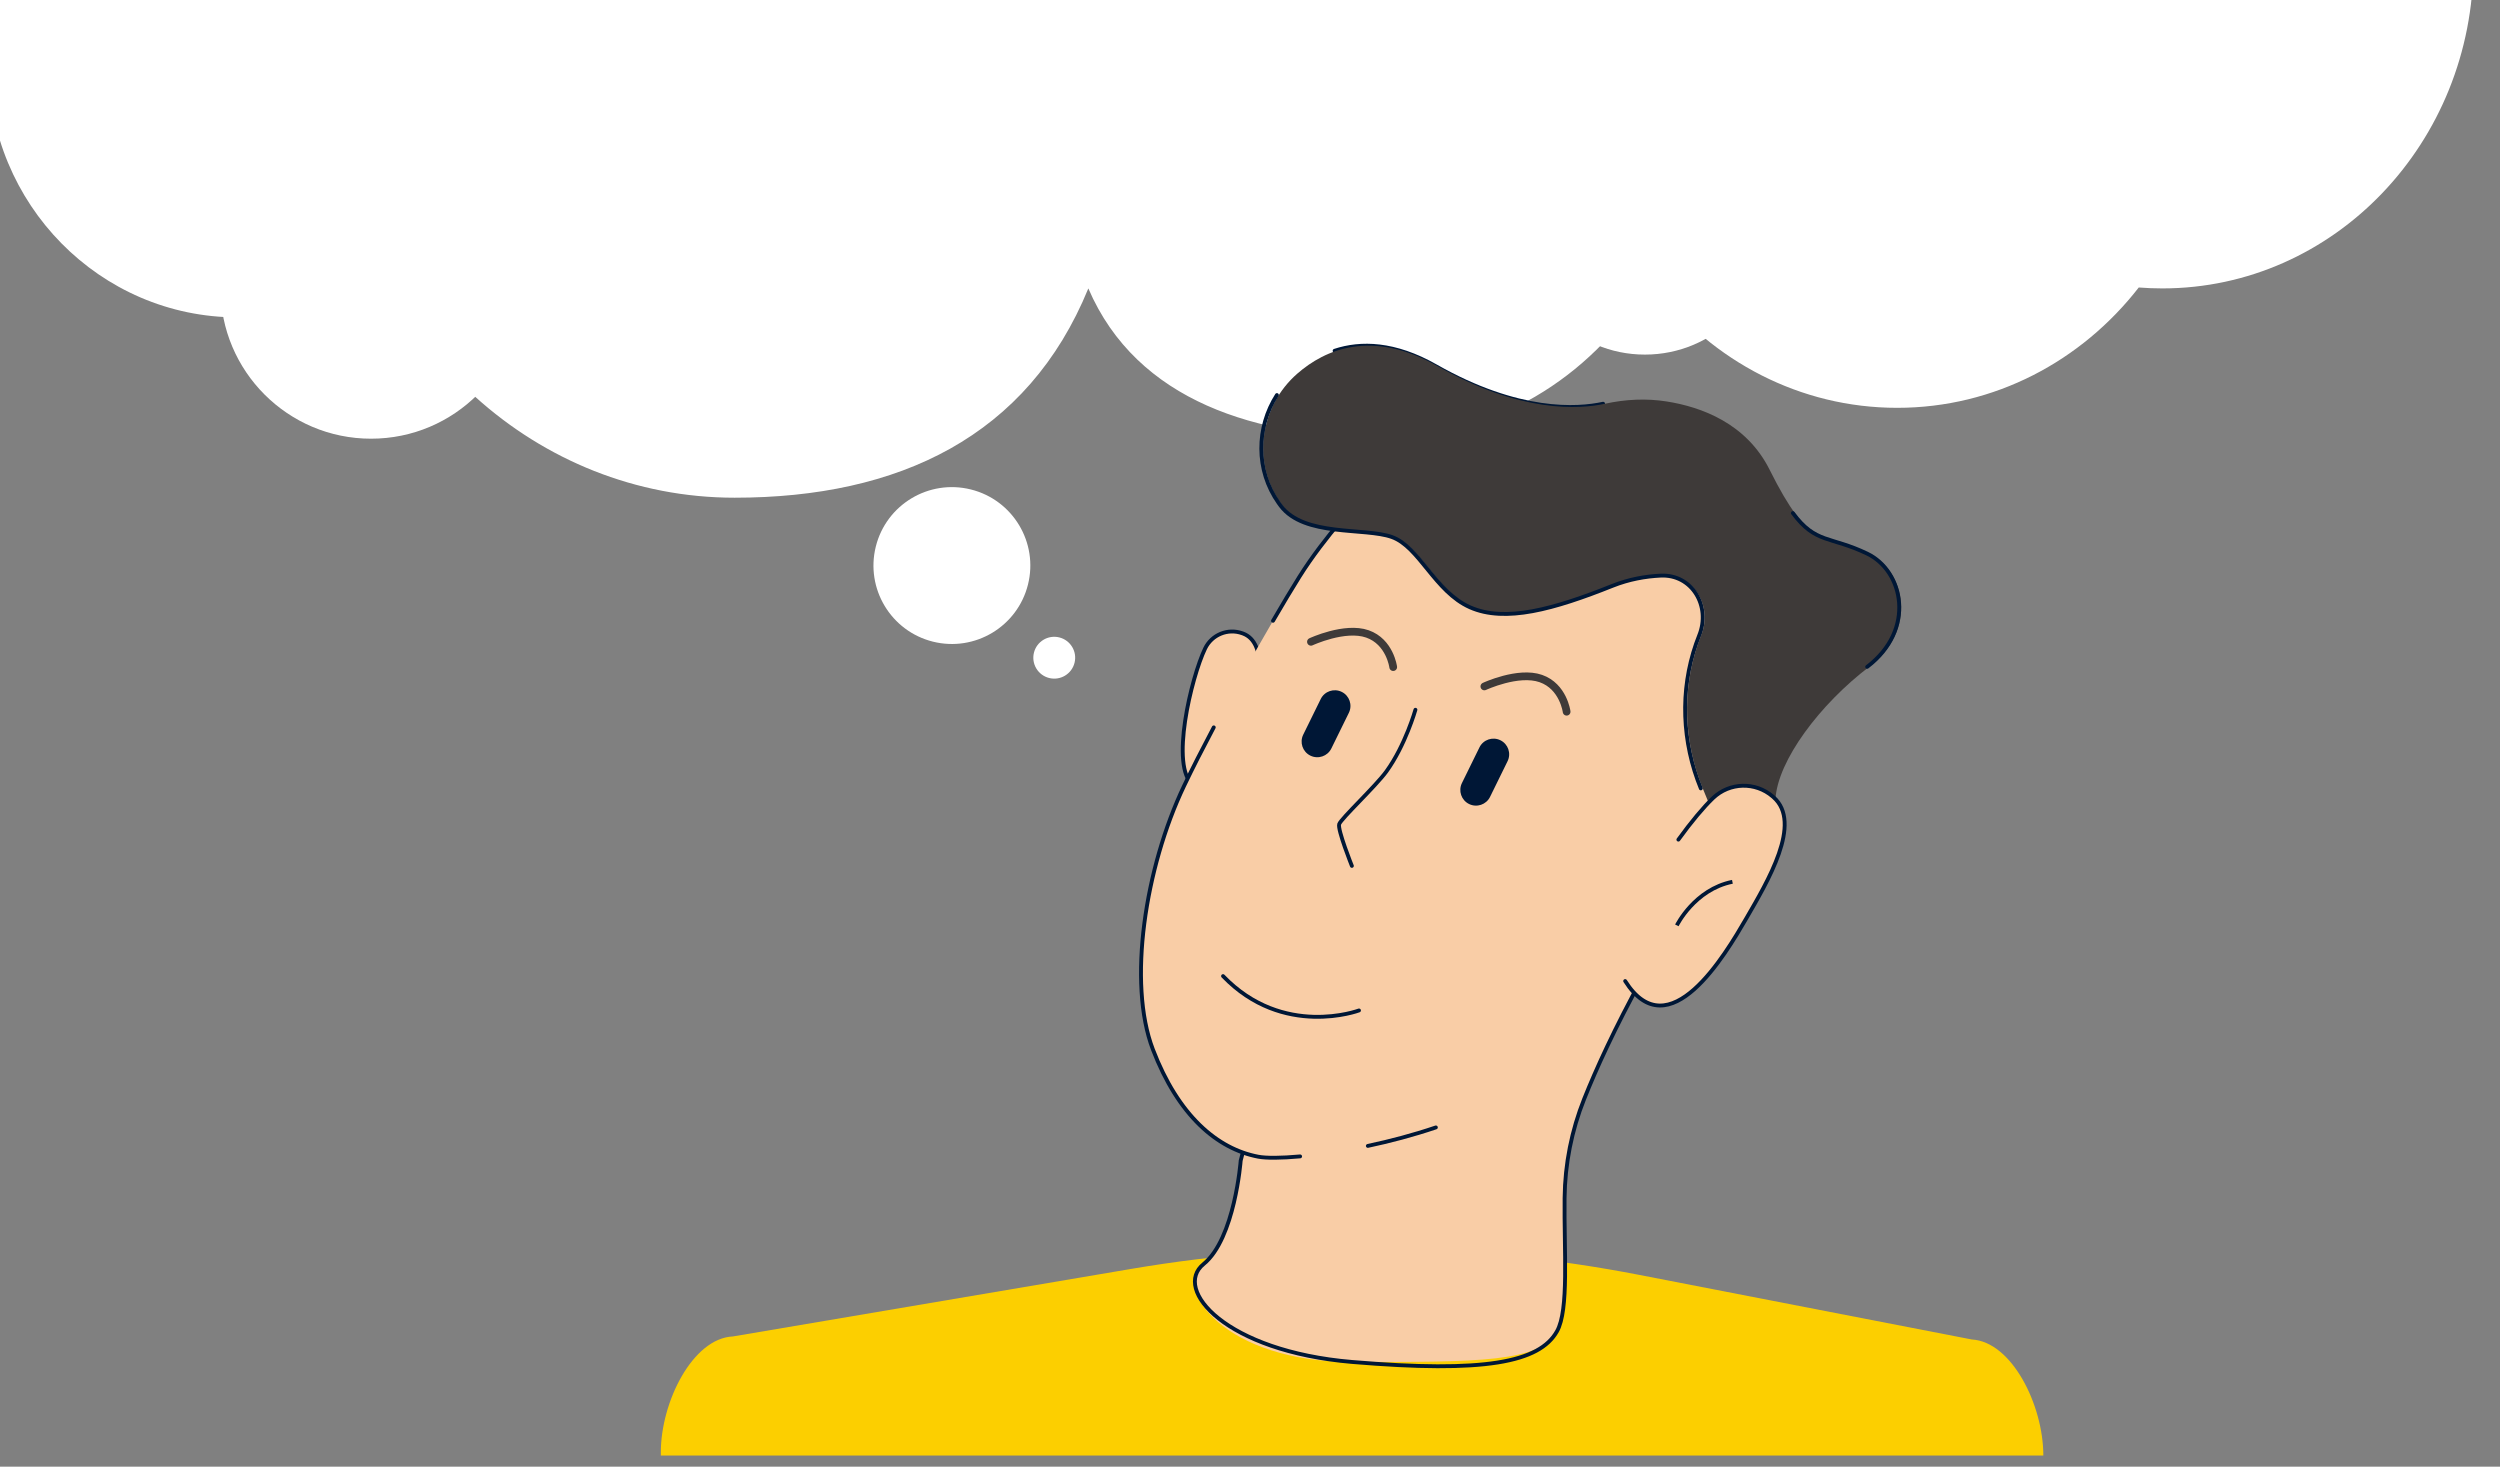 <?xml version="1.0" encoding="utf-8"?>
<!-- Generator: Adobe Illustrator 26.3.1, SVG Export Plug-In . SVG Version: 6.00 Build 0)  -->
<svg version="1.1" id="レイヤー_1" xmlns="http://www.w3.org/2000/svg" xmlns:xlink="http://www.w3.org/1999/xlink" x="0px"
	 y="0px" width="750px" height="440px" viewBox="0 0 750 440" style="enable-background:new 0 0 750 440;" xml:space="preserve">
<rect x="0" y="0" width="750" height="440" fill="#808080" stroke="none"/>
<style type="text/css">
	.st0{fill:#FFFFFF;}
	.st1{fill:none;stroke:#001736;stroke-width:1.161;stroke-linecap:round;stroke-miterlimit:10;}
	.st2{fill:#FCCF00;}
	.st3{fill:#F9CDA6;}
	.st4{fill:none;stroke:#001736;stroke-width:1.161;stroke-miterlimit:10;}
	.st5{opacity:0.3;}
	.st6{fill:none;}
	.st7{fill:#3E3A39;}
	.st8{opacity:0.4;}
	.st9{fill:none;stroke:#3E3A39;stroke-width:2.32;stroke-linecap:round;stroke-miterlimit:10;}
	.st10{fill:#001736;}
	.st11{fill:none;stroke:#001736;stroke-width:1.161;stroke-linecap:round;stroke-linejoin:round;stroke-miterlimit:10;}
</style>
<g id="グループ_16023" transform="translate(500.772 -202.172)">
	<path id="パス_34787" class="st0" d="M-429.525,297.383c25.855-0.055,49.827-13.532,63.311-35.593
		c7.466-12.098,11.406-26.04,11.376-40.256c0-41.891-33.44-75.849-74.689-75.849s-74.687,33.958-74.687,75.849
		S-470.774,297.383-429.525,297.383"/>
	<path id="パス_34788" class="st0" d="M-167.119,188.216c-14.3-45.844-53.329-79.994-100.61-85.215
		c3.606-9.462,5.766-19.413,6.409-29.518c5.136,0.902,10.341,1.356,15.556,1.357c42.046,0,77.593-29.08,89.273-69.058
		c30.704,17.47,68.791,15.349,97.365-5.423c14.039,35.342,47.355,60.2,86.226,60.2c16.46,0.005,32.604-4.514,46.669-13.064
		c2.48,1.501,5.031,2.882,7.652,4.144c-8.587,15.181-13.078,32.335-13.033,49.776c-0.008,9.451,1.3,18.856,3.887,27.946
		c-1.29-0.055-2.585-0.091-3.887-0.091c-1.926,0-3.836,0.068-5.733,0.188c-17.115-21.973-43.187-36.011-72.4-36.011
		c-32.951,0-61.911,17.86-78.521,44.829c-33.9,0.978-63.283,20.867-78.857,49.943 M253.377,82.919
		c14.117-17.779,21.761-39.834,21.675-62.536c0-44.747-28.782-82.461-68.039-94c-13.831-35.814-47.377-61.087-86.573-61.087
		c-16.46-0.005-32.604,4.515-46.669,13.064c-30.989-18.817-70.246-17.189-99.571,4.128c-14.039-35.342-47.355-60.2-86.226-60.2
		c-42.045,0-73.555-63.357-85.235-23.379c-13.219-7.506-25.147,13.481-41.244,13.481c-30.363,0-62.864-19.439-79.91,4.044
		c-61.868-10.779-126.311,7.915-126.311,7.915c-66.957,3.945-46.528,97.015-46.528,150.934c0,33.4,19.43,64.806,43.888,82.409
		c-0.067,0.75-0.125,1.502-0.175,2.256c-33.321,14.9-56.672,49.5-56.672,89.8c0,53.918,41.789,97.628,93.338,97.628
		c4.298-0.001,8.59-0.31,12.844-0.924c8.974,59.518,58.229,105.033,117.654,105.033c49.172,0,87.92-18.315,106.107-62.787
		c14.605,33.977,50.705,44.787,88.631,44.787c32.95,0,61.911-17.859,78.521-44.827c1.041-0.03,2.077-0.083,3.11-0.149
		c17.114,21.974,43.186,36.011,72.4,36.011c29.248,0,55.349-14.075,72.463-36.1c2.333,0.181,4.687,0.273,7.061,0.276
		c51.549,0,93.338-43.71,93.338-97.628c0.012-10.555-1.62-21.048-4.839-31.1c12.202-17.084,18.727-37.57,18.653-58.563
		c0.001-6.202-0.562-12.392-1.68-18.492"/>
	<path id="パス_34789" class="st0" d="M-389.446,333.78c24.953,0,45.182-20.229,45.182-45.182
		c0-24.953-20.229-45.182-45.182-45.182c-24.953,0-45.182,20.229-45.182,45.182c0,0,0,0.001,0,0.001
		c0,24.953,20.229,45.182,45.182,45.182h0"/>
	<path id="パス_34790" class="st0" d="M-7.299,308.551c20.711,0,37.5-16.789,37.5-37.5s-16.789-37.5-37.5-37.5
		s-37.5,16.789-37.5,37.5l0,0C-44.799,291.762-28.009,308.551-7.299,308.551"/>
	<path id="パス_34791" class="st0" d="M-220.895,394.666c12.608,3.144,25.376-4.528,28.52-17.136
		c3.144-12.608-4.528-25.376-17.136-28.52s-25.376,4.528-28.52,17.136c0,0,0,0,0,0
		C-241.174,378.753-233.502,391.522-220.895,394.666"/>
	<path id="パス_34792" class="st0" d="M-186.016,405.575c3.363,0.838,6.769-1.209,7.608-4.572
		c0.838-3.363-1.209-6.769-4.572-7.608s-6.769,1.209-7.608,4.572c0,0,0,0,0,0.001C-191.426,401.331-189.379,404.737-186.016,405.575
		"/>
</g>
<path class="st1" d="M400.379,105.236c7.867-2.598,17.995-2.404,30.379,4.643c24.863,14.145,42.508,12.913,50.176,11.238"/>
<g>
	<path class="st2" d="M339.567,380.638l-119.683,20.296c-12.072,0.542-21.637,19.603-21.637,34.819v0.902H613
		c0-15.124-9.457-34.146-21.453-34.808l-99.714-19.366C441.355,372.677,390.163,372.057,339.567,380.638"/>
	<path class="st3" d="M392.114,271.48l-19.907,76.702c0,0-1.757,23.42-11.126,31.033c-9.367,7.611,6.484,29.374,44.542,29.374
		c38.058,0,56.205,0.168,61.474-9.2c3.623-6.441,2.098-23.983,2.279-40.005c0.114-10.177,2.099-20.241,5.875-29.692
		c3.557-8.902,9.101-21.15,17.569-36.547C511.389,259.384,392.114,271.48,392.114,271.48"/>
	<path class="st4" d="M392.114,271.48l-19.907,76.702c0,0-1.757,23.42-11.126,31.033c-9.367,7.611,6.619,26.178,44.542,29.374
		c39.687,3.345,56.205,0.168,61.474-9.2c3.623-6.441,2.098-23.983,2.279-40.005c0.114-10.177,2.099-20.241,5.875-29.692
		c3.557-8.902,9.101-21.15,17.569-36.547C511.389,259.384,392.114,271.48,392.114,271.48z"/>
	<path class="st3" d="M361.534,194.553c2.004-4.168,6.837-6.141,11.184-4.561c0.072,0.026,0.146,0.053,0.22,0.081
		c7.39,2.789,4.921,16.407,3.505,24.977c-1.38,8.354-5.249,30.489-18.475,20.509C350.871,230.203,357.395,203.166,361.534,194.553"
		/>
	<path class="st1" d="M361.534,194.553c2.004-4.168,6.837-6.141,11.184-4.561c0.072,0.026,0.146,0.053,0.22,0.081
		c7.39,2.789,4.921,16.407,3.505,24.977c-1.38,8.354-5.249,30.489-18.475,20.509C350.871,230.203,357.395,203.166,361.534,194.553z"
		/>
	<path class="st3" d="M411.436,146.18c0,0-12.882,12.882-21.664,26.934c-8.783,14.052-25.753,44.186-34.545,62.65
		c-11.71,24.592-16.979,59.137-9.368,79.044c7.612,19.908,19.321,29.861,31.618,32.203c12.294,2.343,88.998-26.348,88.998-26.348
		l33.373-60.307l26.934-40.401v-54.452L411.436,146.18z"/>
	<path class="st1" d="M402.27,156.276c-3.999,4.727-8.643,10.669-12.498,16.837c-2.197,3.513-4.905,8.031-7.867,13.122"/>
	<g class="st5">
		<defs>
			<rect id="SVGID_1_" x="342.298" y="193.817" class="st5" width="181.037" height="153.512"/>
		</defs>
		<clipPath id="SVGID_00000165236256560939645880000002329496335122564241_">
			<use xlink:href="#SVGID_1_"  style="overflow:visible;"/>
		</clipPath>
	</g>
	<rect x="342.298" y="193.817" class="st6" width="181.037" height="153.513"/>
	<path class="st1" d="M410.355,343.771c6.621-1.402,13.608-3.239,20.402-5.543"/>
	<path class="st1" d="M364.128,218.21c-3.366,6.357-6.45,12.407-8.902,17.553c-11.71,24.592-16.979,59.137-9.367,79.045
		c7.611,19.907,19.321,29.861,31.617,32.203c2.343,0.446,6.803,0.433,12.556-0.091"/>
	<path class="st7" d="M384.155,150.863c-8.61-12.22-6.194-29.003,5.085-38.813c8.254-7.177,22.288-13.444,42.103-2.171
		c24.863,14.147,42.508,12.914,50.176,11.238c6.088-1.329,12.364-1.652,18.517-0.674c10.418,1.656,23.9,6.579,30.844,20.468
		c12.296,24.59,15.223,18.151,29.861,25.176c10.882,5.223,14.638,22.836,0,33.96c-14.638,11.124-27.519,28.104-28.105,39.814
		c-0.22,4.392-2.745,6.477-5.814,7.37c-5.958,1.73-12.24-1.54-14.59-7.283l-1.402-3.428c-5.659-13.832-6.319-29.292-1.416-43.409
		c0.292-0.838,0.599-1.664,0.926-2.472c3.546-8.768-2.118-18.413-11.566-17.954c-4.552,0.221-9.497,1.085-14.442,3.063
		c-17.565,7.027-32.203,11.124-42.742,6.441c-10.54-4.685-15.224-18.151-23.42-21.079c-8.198-2.928-26.348,0-33.374-9.368
		C384.576,151.45,384.363,151.157,384.155,150.863"/>
	<g class="st8">
		<defs>
			
				<rect id="SVGID_00000046317977466927465240000004563337181027523726_" x="378.975" y="108.469" class="st8" width="104.994" height="75.723"/>
		</defs>
		<clipPath id="SVGID_00000031204405289460774610000007822924902791602865_">
			<use xlink:href="#SVGID_00000046317977466927465240000004563337181027523726_"  style="overflow:visible;"/>
		</clipPath>
	</g>
	<rect x="378.975" y="108.469" class="st6" width="104.994" height="75.723"/>
	<g class="st8">
		<defs>
			
				<rect id="SVGID_00000125572155332443610410000017795668419225203105_" x="506.124" y="162.151" class="st8" width="64.239" height="85.543"/>
		</defs>
		<clipPath id="SVGID_00000031902195865695726050000005462506307616713132_">
			<use xlink:href="#SVGID_00000125572155332443610410000017795668419225203105_"  style="overflow:visible;"/>
		</clipPath>
	</g>
	<rect x="506.124" y="162.153" class="st6" width="64.239" height="85.541"/>
	<path class="st3" d="M513.928,239.405c4.953-4.723,12.677-4.929,17.869-0.469c0.087,0.075,0.175,0.151,0.262,0.228
		c8.774,7.725-1.764,25.29-8.205,36.416c-6.278,10.844-23.207,39.468-36.302,18.735C480.525,283.19,503.694,249.165,513.928,239.405
		"/>
	<path class="st1" d="M503.513,251.89c3.851-5.333,7.616-9.817,10.415-12.486c4.953-4.724,12.677-4.929,17.869-0.469
		c0.088,0.075,0.175,0.151,0.263,0.228c8.773,7.725-1.766,25.29-8.206,36.416c-6.278,10.844-23.207,39.468-36.302,18.735"/>
	<path class="st1" d="M424.629,212.929c0,0-2.997,10.621-8.715,18.518c-3.162,4.368-13.617,14.162-14.162,15.796
		c-0.544,1.634,3.813,12.526,3.813,12.526"/>
	<path class="st9" d="M445.31,205.929c0,0,10.16-4.74,16.935-2.37c6.774,2.37,7.743,9.956,7.743,9.956"/>
	<path class="st9" d="M393.285,192.542c0,0,10.16-4.74,16.935-2.37c6.774,2.37,7.743,9.956,7.743,9.956"/>
	<path class="st1" d="M537.862,153.927c6.826,9.249,11.192,6.831,22.293,12.162c10.882,5.222,14.638,22.835,0,33.959"/>
	<path class="st1" d="M510.244,236.521c-5.659-13.832-6.319-29.292-1.416-43.409c0.291-0.838,0.599-1.664,0.926-2.472
		c3.545-8.769-2.119-18.413-11.566-17.954c-4.553,0.221-9.497,1.085-14.442,3.063c-17.565,7.025-32.203,11.124-42.742,6.441
		c-10.54-4.685-15.223-18.151-23.422-21.079c-8.197-2.928-26.348,0-33.373-9.368c-0.22-0.293-0.433-0.586-0.64-0.88
		c-6.928-9.831-6.717-22.618-0.496-32.348"/>
	<path class="st4" d="M503.056,277.613c0,0,5.275-10.764,16.666-13.072"/>
	<path class="st10" d="M438.579,234.917l5.253-10.696c1.143-2.33,3.959-3.291,6.29-2.147c2.33,1.144,3.291,3.959,2.147,6.29
		l-5.252,10.696c-1.144,2.33-3.961,3.291-6.292,2.146C438.396,240.063,437.435,237.246,438.579,234.917"/>
	<path class="st10" d="M390.967,220.401l5.253-10.696c1.144-2.33,3.959-3.291,6.29-2.147c2.33,1.144,3.291,3.959,2.147,6.29
		l-5.253,10.696c-1.143,2.33-3.959,3.291-6.29,2.146C390.784,225.547,389.823,222.731,390.967,220.401"/>
	<path class="st11" d="M407.695,303.135c0,0-22.733,8.498-40.782-10.307"/>
</g>
</svg>
